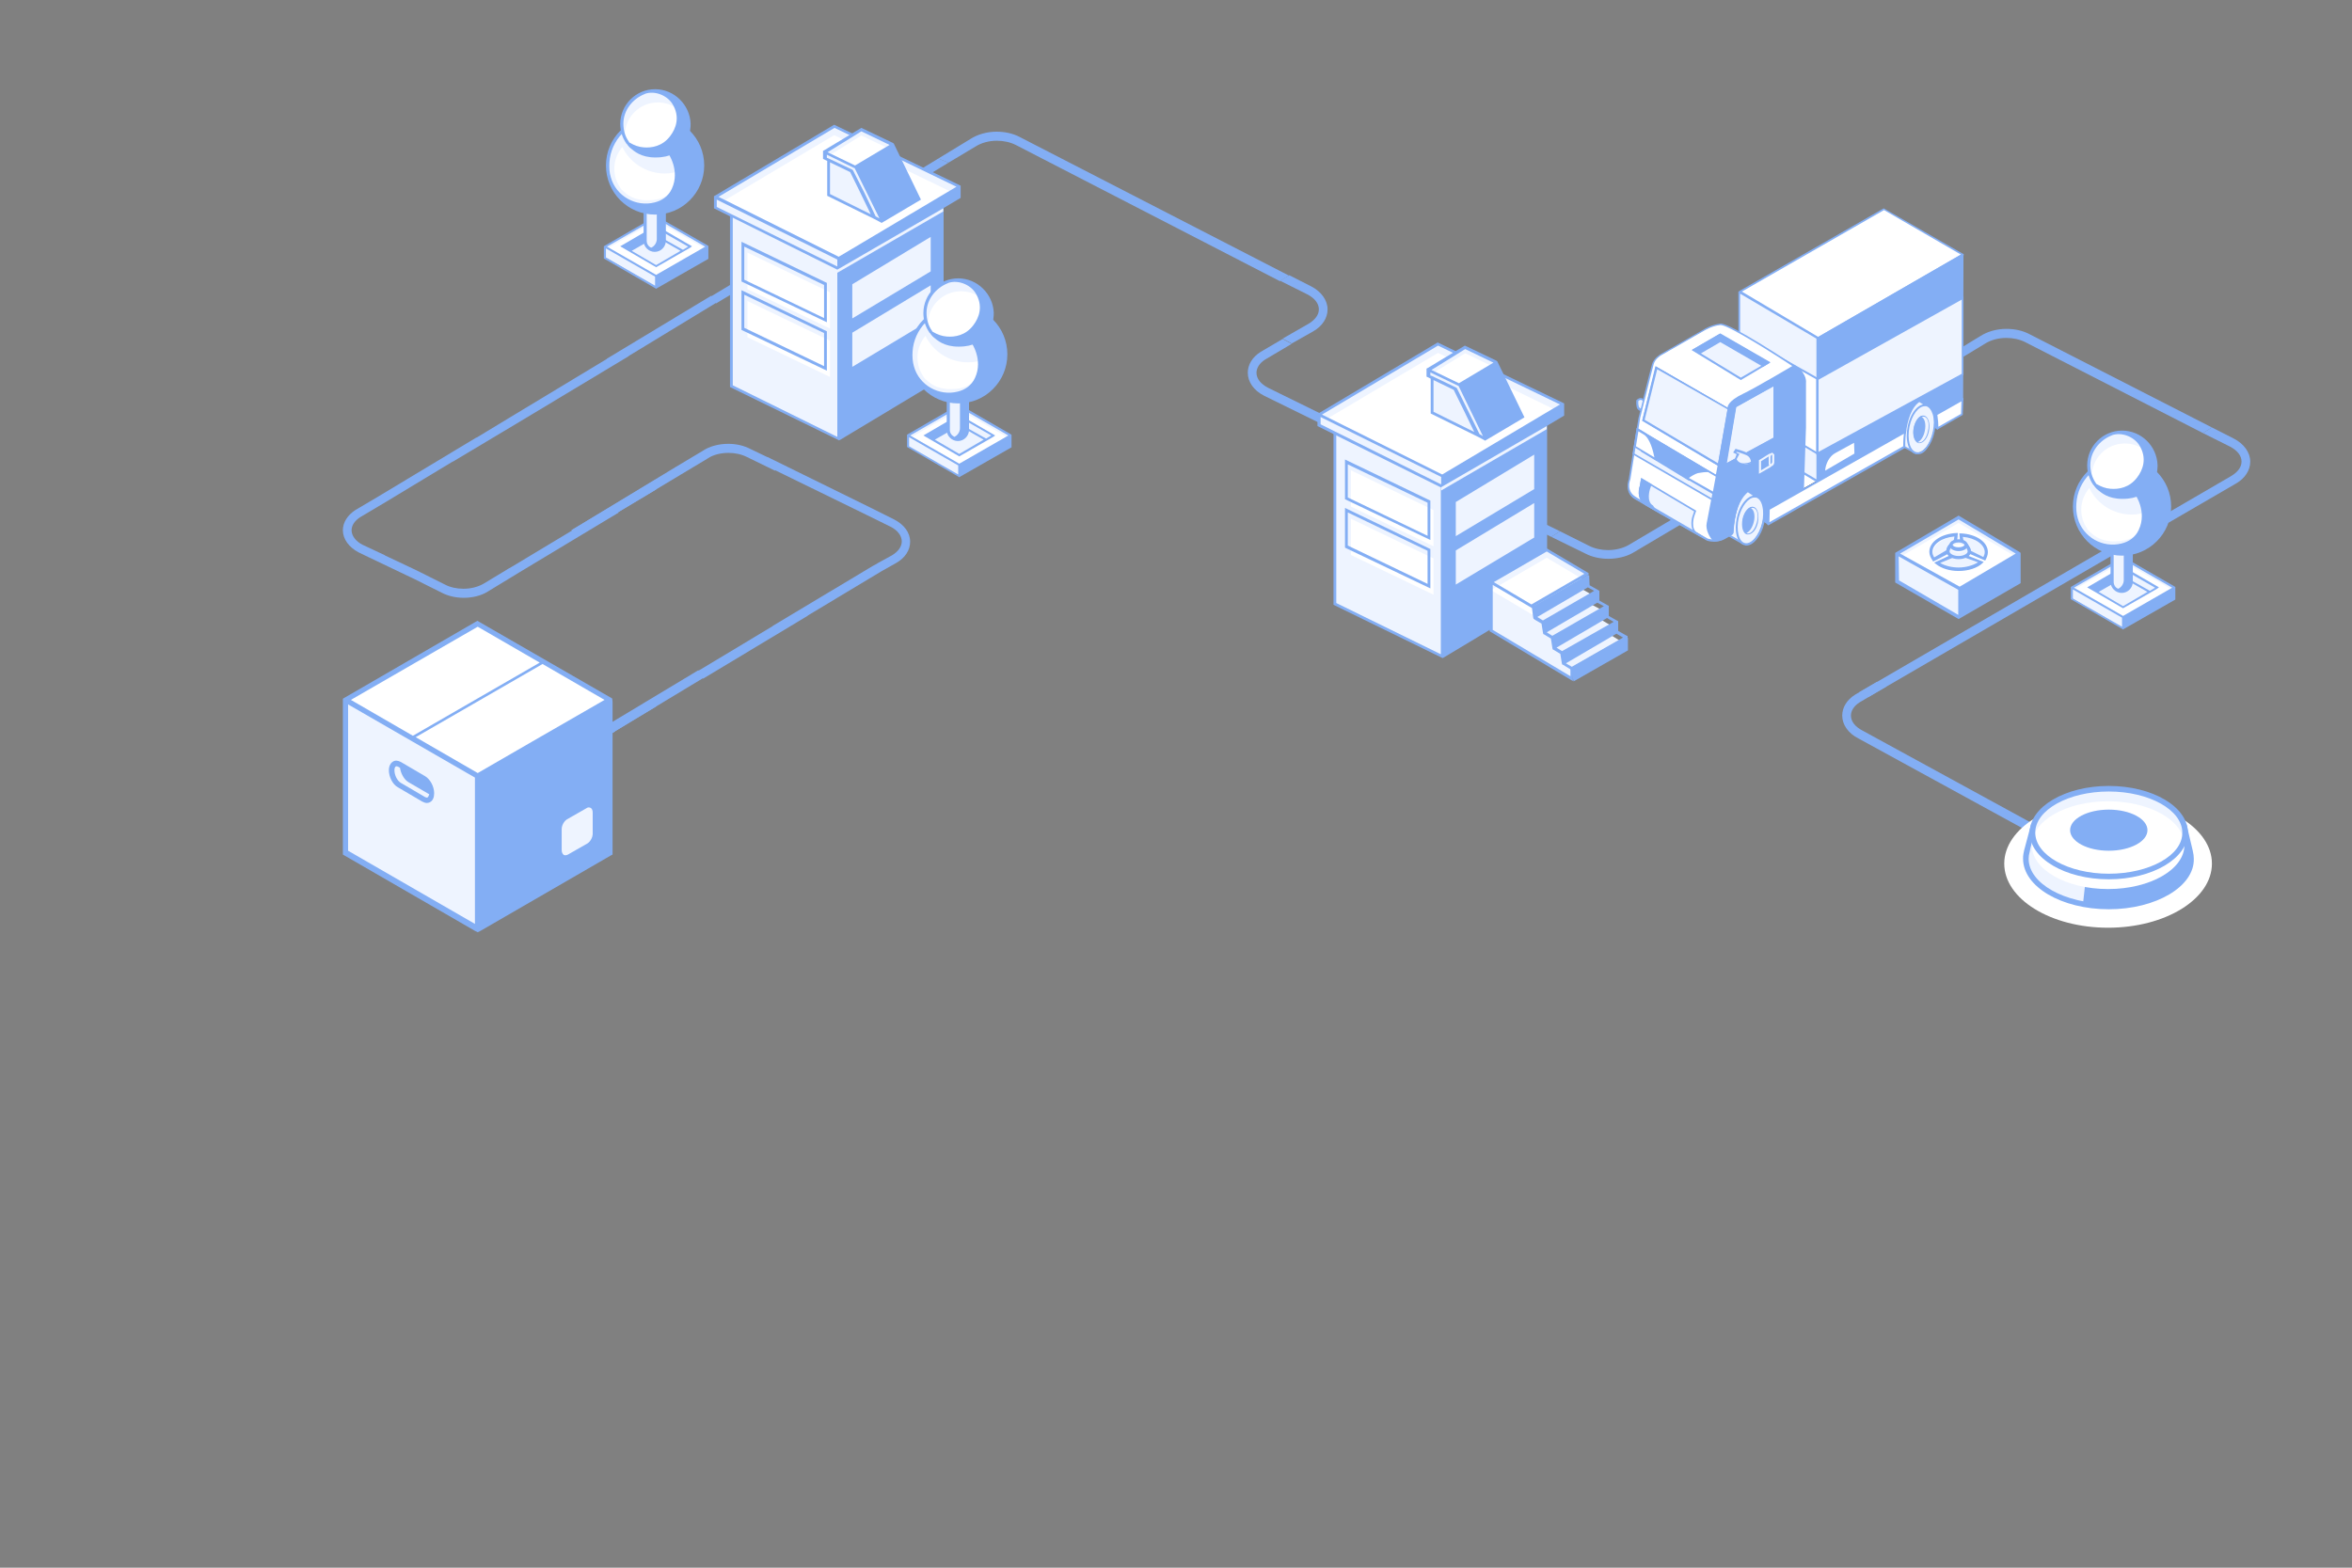 <?xml version="1.0" encoding="UTF-8"?> <!-- Generator: Adobe Illustrator 21.1.0, SVG Export Plug-In . SVG Version: 6.00 Build 0) --> <svg xmlns="http://www.w3.org/2000/svg" xmlns:xlink="http://www.w3.org/1999/xlink" id="content" x="0px" y="0px" viewBox="0 0 675 450" style="enable-background:new 0 0 675 450;" xml:space="preserve"><rect x="0" y="0" width="675" height="450" fill="#808080" stroke="none"/> <style type="text/css"> .st0{fill:#83AEF4;} .st1{fill:#FFFFFF;} .st2{fill:#EEF4FF;} .st3{fill:#FFBE2E;} </style> <g id="XMLID_2396_"> <g id="XMLID_2397_"> <path id="XMLID_4142_" class="st0" d="M445.2,154.1l-82.4-40.5c-3-1.5-4.7-4-4.7-6.6c0-2.3,1.3-4.5,3.7-6l6.3-3.7l2.6,1.4 l-7.6,4.5c-1.6,1-2.5,2.4-2.5,3.8c0,1.7,1.2,3.2,3.3,4.3l83.8,41.2L445.2,154.1z"></path> </g> </g> <g id="XMLID_2393_"> <g id="XMLID_2394_"> <path id="XMLID_2395_" class="st0" d="M461.6,160.4c-2.4,0-4.7-0.5-6.6-1.5l-9.8-4.8l2.5-1.6l8.4,4.2c1.6,0.8,3.5,1.2,5.4,1.2 c2.1,0,4.2-0.5,5.8-1.4l91.7-54.3l2.9,1.2l-93.3,55.3C466.7,159.8,464.1,160.4,461.6,160.4z"></path> </g> </g> <g id="XMLID_2387_"> <g id="XMLID_2388_"> <path id="XMLID_2389_" class="st0" d="M370.7,98.6l-2.6-1.4l7.5-4.3c1.8-1.1,2.9-2.5,2.9-4.1c0-1.7-1.2-3.2-3.3-4.3l-7.8-3.9 l2.6-1.6l6.3,3.2c2.9,1.5,4.7,4,4.7,6.6c0,2.5-1.5,4.8-4.1,6.3L370.7,98.6z"></path> </g> </g> <g id="XMLID_2384_"> <g id="XMLID_2385_"> <path id="XMLID_2386_" class="st0" d="M272.2,46.7l-2.9-1.2l9.2-5.6c2-1.3,4.7-2.1,7.5-2.1c2.4,0,4.7,0.5,6.6,1.5l77.3,39.8 l-2.6,1.6l-75.8-39.1c-1.6-0.8-3.5-1.2-5.4-1.2c-2.3,0-4.5,0.6-6.2,1.7L272.2,46.7z"></path> </g> </g> <g id="XMLID_2_"> <g id="XMLID_3_"> <path id="XMLID_4_" class="st0" d="M562,103.3l-2.9-1.2l9.2-5.6c2-1.3,4.7-2.1,7.5-2.1c2.4,0,4.7,0.5,6.6,1.5l52.4,26.8l-2.6,1.6 l-51-26.1c-1.6-0.8-3.5-1.2-5.4-1.2c-2.3,0-4.5,0.6-6.2,1.7L562,103.3z"></path> </g> </g> <g id="XMLID_5_"> <g id="XMLID_6_"> <path id="XMLID_7_" class="st0" d="M536.2,200.1l-2.6-1.4l106.8-62.1c1.8-1.1,2.9-2.5,2.9-4.1c0-1.7-1.2-3.2-3.3-4.3l-7.8-3.9 l2.6-1.6l6.3,3.2c2.9,1.5,4.7,4,4.7,6.6c0,2.5-1.5,4.8-4.1,6.3L536.2,200.1z"></path> </g> </g> <g id="XMLID_4491_"> <g id="XMLID_4492_"> <path id="XMLID_4493_" class="st0" d="M613.8,256l-80.4-44c-3-1.5-4.7-4-4.7-6.6c0-2.3,1.3-4.5,3.7-6l6.3-3.7l2.6,1.4l-7.6,4.5 c-1.6,1-2.5,2.4-2.5,3.8c0,1.7,1.2,3.2,3.3,4.3l81.8,44.7L613.8,256z"></path> </g> </g> <ellipse id="XMLID_13272_" class="st1" cx="605" cy="247.9" rx="29.8" ry="18.4"></ellipse> <path id="XMLID_13271_" class="st0" d="M628.7,244.4L628.7,244.4l-1.7-7h-4c-4.4-2.8-10.7-4.6-17.8-4.6s-13.4,1.8-17.8,4.6h-3.9 l-1.8,6.9h0c-0.2,0.7-0.3,1.4-0.3,2.2c0,7.6,10.7,13.7,23.8,13.7s23.8-6.1,23.8-13.7C629,245.8,628.8,245.1,628.7,244.4z"></path> <polygon id="XMLID_13270_" class="st2" points="581.4,246.5 583.1,251.6 590.2,257.1 597.8,259.4 598.8,250.4 593.1,249.1 585.3,244.2 583.3,239.8 583.5,237.4 "></polygon> <path id="XMLID_13267_" class="st0" d="M605.2,261c-13.6,0-24.6-6.5-24.6-14.5c0-0.5,0-0.9,0.1-1.4h0l0.2-1l2-7.5h4.2 c4.6-2.9,11.2-4.6,18-4.6c6.8,0,13.4,1.7,18,4.6h4.4l1.8,7.6h0c0.2,0.9,0.3,1.6,0.3,2.3C629.8,254.5,618.7,261,605.2,261z M582.7,243.5L582.7,243.5l-0.2,1c-0.2,0.7-0.3,1.4-0.3,2c0,7.1,10.3,12.9,23,12.9c12.7,0,23-5.8,23-12.9c0-0.6-0.1-1.2-0.3-1.9l0,0 l-1.5-6.4h-3.6l-0.2-0.1c-4.4-2.9-10.7-4.5-17.4-4.5c-6.6,0-13,1.6-17.4,4.5l-0.2,0.1h-3.5L582.7,243.5z"></path> <ellipse id="XMLID_13265_" class="st2" cx="605.2" cy="239" rx="21.9" ry="12.6"></ellipse> <ellipse id="XMLID_13264_" class="st1" cx="605" cy="242.6" rx="21.9" ry="12.6"></ellipse> <g id="XMLID_13258_"> <path id="XMLID_13260_" class="st0" d="M605.2,225.6c-12.5,0-22.7,6-22.7,13.4c0,7.4,10.2,13.4,22.7,13.4c12.5,0,22.7-6,22.7-13.4 C627.9,231.6,617.8,225.6,605.2,225.6z M605.2,250.8c-11.6,0-21.1-5.3-21.1-11.8c0-6.5,9.5-11.8,21.1-11.8 c11.6,0,21.1,5.3,21.1,11.8C626.4,245.5,616.9,250.8,605.2,250.8z"></path> <ellipse id="XMLID_13259_" class="st0" cx="605.2" cy="238.3" rx="11.1" ry="5.9"></ellipse> </g> <path id="XMLID_1950_" class="st0" d="M256.6,149.1l-6.2-3.1l0,0l-30.1-14.8l-0.1,0l-4.8-2.3c-1.9-1-4.1-1.5-6.4-1.5 c-2.7,0-5.4,0.7-7.3,2l-7.7,4.6l0,0L164,152.2l2.6,1.3l29-17.4l0,0l7.5-4.5c1.6-1.1,3.8-1.6,6-1.6c1.9,0,3.7,0.4,5.3,1.2l8,3.9 l0.1-0.1l26.4,12.9l0,0l6.7,3.3c2,1,3.2,2.6,3.2,4.2c0,1.5-1,2.9-2.8,4l-4.2,2.3l0,0l-0.1,0.1l-1.3,0.7l0,0l-28.7,17.2l0.1,0 l-21.3,12.8l-0.1-0.1l-30.1,18.1l0.1,0l-16.9,10.1l0,0L133,233.3l-0.1,0L115,244.1l2.6,1.3l8.4-5.2l0.1,0l20.4-12.2l0,0l30.1-18.1 l-0.1,0l25.2-15.2l0.1,0.1l30.1-18.1l-0.1,0l21.3-12.8l0,0l4.1-2.3c2.6-1.5,4-3.7,4-6.1C261.2,152.9,259.5,150.6,256.6,149.1z"></path> <g id="XMLID_1890_"> <polygon id="XMLID_1902_" class="st0" points="188.3,137.6 164,152.2 166.6,153.5 188.3,140.5 "></polygon> <polygon id="XMLID_1903_" class="st0" points="188.3,199.9 170.4,210.7 170.4,210.7 153.6,220.9 135.7,231.6 135.7,234.5 146.5,228 146.5,228 176.6,209.9 176.5,209.9 188.3,202.8 "></polygon> </g> <path id="XMLID_8646_" class="st0" d="M272.2,46.7l-2.9-1.2l-40,24.3l0.1,0L204.2,85l-0.1-0.1L174.1,103l0.1,0l-26.5,16l-10.9,6.6 l-0.1,0l-28.6,17.2l0,0l-6.1,3.6c-2.3,1.5-3.6,3.6-3.6,5.8c0,2.5,1.7,4.9,4.6,6.4l2.7,1.3l0,0l13.2,6.3l7.8,3.9 c1.9,1,4.1,1.5,6.4,1.5c2.5,0,5-0.6,6.9-1.8l9.2-5.6l28.4-17.1l-0.1,0l-4.3-0.3l0.1,0l-26.6,16l0,0l-0.9,0.5l-0.8,0.5l0,0l-6.3,3.8 c-1.6,0.9-3.6,1.4-5.7,1.4c-1.9,0-3.8-0.4-5.3-1.2l-4.4-2.2l0,0l-0.8-0.4l-3-1.5l0,0l-9.1-4.3l0.1,0l-6.4-3c-2-1-3.2-2.6-3.2-4.2 c0-1.4,0.9-2.7,2.4-3.7l7.4-4.4l0,0l19.2-11.6l0.1,0l20.4-12.2h0l30.1-18.1l-0.1,0L205.4,87l0.1,0.1L235.6,69l-0.1,0L272.2,46.7z"></path> <g id="XMLID_17_"> <polygon id="XMLID_211_" class="st1" points="175,200.9 137.1,179 99.2,200.9 99.2,200.9 99.2,244.7 137.1,266.5 137.1,222.9 "></polygon> <polygon id="XMLID_210_" class="st2" points="99.2,244.5 137.1,266.4 137.1,222.8 99.2,200.8 99.2,200.8 "></polygon> <path id="XMLID_205_" class="st0" d="M175.7,200.5l-38.7-22.3l-38.5,22.3l-0.1,0.1v0l0,0.9l0,0v43.8l37.9,21.9l0,0l0.8,0.4l0.8-0.4 l0,0l37.5-21.7l0.4-0.2v-43.8l0,0L175.7,200.5z M137.1,179.9l17.8,10.3l-36.4,21l-17.8-10.3L137.1,179.9z M136.3,265.2l-36.4-21 v-42l36.4,21V265.2z M152.5,213l-15.4,8.9l-17.8-10.3l36.4-21l17.8,10.3L152.5,213z"></path> <path id="XMLID_102_" class="st0" d="M122,222.8l-7-4.1c-0.8-0.4-1.6-0.5-2.2-0.1c-0.7,0.4-1.2,1.3-1.2,2.5c0,1.9,1.1,4.1,2.6,4.9 l7,4.1c0.4,0.2,0.9,0.4,1.3,0.4c0.3,0,0.7-0.1,1-0.3c0.7-0.4,1.1-1.3,1.1-2.5C124.6,225.8,123.5,223.7,122,222.8z M122.7,228.9 c-0.2,0.1-0.5,0-0.7-0.1l-7-4.1c-1-0.6-1.8-2.2-1.8-3.6c0-0.7,0.2-1,0.4-1.1c0.2-0.1,0.5,0,0.7,0.1l0.5,0.3 c0.2,1.6,1.2,3.4,2.4,4.1l6,3.5C123,228.5,122.9,228.8,122.7,228.9z"></path> <path id="XMLID_98_" class="st2" d="M169.5,231.9c-0.4-0.2-0.8-0.2-1.2,0.1l-5.6,3.2c-0.8,0.5-1.5,1.7-1.5,2.8v6 c0,0.6,0.2,1.1,0.6,1.4c0.2,0.1,0.3,0.1,0.5,0.1c0.2,0,0.5-0.1,0.7-0.2l5.6-3.2h0c0.8-0.5,1.5-1.7,1.5-2.8v-6 C170.1,232.6,169.9,232.1,169.5,231.9z"></path> </g> <polygon id="XMLID_15130_" class="st2" points="544.4,158.9 562.1,148.5 579.5,158.9 562.5,169 "></polygon> <polygon id="XMLID_15129_" class="st1" points="544.4,160.4 562.1,150.1 579.5,160.4 562.5,170.5 "></polygon> <polygon id="XMLID_15128_" class="st2" points="544.4,166.9 544.4,158.9 562.5,169 562.2,177.1 "></polygon> <path id="XMLID_15127_" class="st2" d="M563.2,156.6c1.4,0.2,2,0.8,2,1.6c0,0.1,0,0,0,0.1l4.2,2.1c0.4-0.6,0.7-1.3,0.7-2 c0-2.6-3.2-4.8-7.4-5L563.2,156.6z"></path> <path id="XMLID_15124_" class="st0" d="M569.7,160.9l-5.1-2.2l0.1-0.3c0-0.3,0-1-1.6-1.2l-0.4,0l-0.4-4.1l0.4,0 c4.5,0.2,7.8,2.5,7.8,5.4c0,0.8-0.3,1.5-0.7,2.3L569.7,160.9z M565.6,158.1l3.6,1.8c0.2-0.4,0.4-0.9,0.4-1.4c0-2.2-2.7-4.1-6.3-4.4 l0.4,2.2C565.2,156.5,565.6,157.4,565.6,158.1z"></path> <path id="XMLID_15123_" class="st2" d="M563.9,159.7c-0.6,0.3-0.3-0.7-1.2-0.7c-0.8,0-1.9,1-2.4,0.7l-4.4,1.9 c1.5,1.1,3.7,1.9,6.2,1.9c2.7,0,5.1-0.8,6.5-2.1L563.9,159.7z"></path> <path id="XMLID_15120_" class="st0" d="M562.1,163.9c-2.5,0-4.9-0.7-6.5-2l-0.5-0.4l5.2-2.4l0.2,0.1c0.1,0,0.5-0.2,0.8-0.3 c0.4-0.2,0.9-0.5,1.4-0.5c0.7,0,1,0.5,1.1,0.7l0,0l0.2,0.1l5.3,2.1l-0.4,0.4C567.4,163.1,564.8,163.9,562.1,163.9z M556.8,161.6 c1.4,0.8,3.3,1.3,5.3,1.3c2.1,0,4.1-0.6,5.6-1.5l-3.7-1.3c-0.1,0-0.3,0-0.4,0c-0.3-0.1-0.4-0.3-0.5-0.5c-0.1-0.2-0.2-0.3-0.3-0.3 c-0.3,0-0.7,0.2-1,0.4c-0.5,0.2-1,0.5-1.4,0.4L556.8,161.6z"></path> <path id="XMLID_15119_" class="st2" d="M559.7,158.6C559.6,158.5,559.7,158.8,559.7,158.6c0-0.8,0.6-1.8,2-2l0.5-2.8 c-4.1,0.2-7.4,2.3-7.4,5c0,0.8,0.3,1.6,0.9,2.3L559.7,158.6z"></path> <path id="XMLID_15116_" class="st0" d="M554.8,161.2l-0.1-0.2c-0.6-0.8-1-1.7-1-2.6c0-2.9,3.4-5.2,7.8-5.4l0.4,0l-0.4,3.7l-0.3,0 c-1.1,0.1-1.5,0.8-1.6,1.5l0.1,0.3l-0.1,0.1v0.2l-0.4,0.1L554.8,161.2z M560.9,154c-3.6,0.3-6.3,2.2-6.3,4.4c0,0.6,0.2,1.1,0.5,1.6 l3.4-2l0.1-0.2l0,0c0.1-0.9,0.8-1.8,2-2L560.9,154z"></path> <path id="XMLID_15115_" class="st2" d="M565.2,158.3c0,1-1.4,1.7-3.1,1.7c-1.7,0-3.1-0.8-3.1-1.7c0-0.7,0.8-2.5,1.9-2.8 c0.4-0.1,0.7,1.1,1.2,1.1c0.5,0,0.8-1.2,1.2-1.1C564.3,155.8,565.2,157.6,565.2,158.3z"></path> <path id="XMLID_15112_" class="st0" d="M562.1,160.5c-2,0-3.5-1-3.5-2.2c0-0.8,0.9-2.9,2.2-3.2c0.5-0.1,0.8,0.3,1.1,0.7 c0.1,0.1,0.2,0.2,0.2,0.3c0.1-0.1,0.2-0.2,0.2-0.3c0.2-0.3,0.6-0.8,1.1-0.7c1.3,0.3,2.2,2.4,2.2,3.3 C565.7,159.5,564.1,160.5,562.1,160.5z M560.9,156c-0.7,0.3-1.4,1.8-1.4,2.3c0,0.6,1.1,1.3,2.6,1.3c1.5,0,2.6-0.7,2.6-1.3 c0-0.5-0.7-2-1.4-2.3c-0.1,0.1-0.1,0.2-0.2,0.3c-0.2,0.3-0.5,0.8-1,0.8c-0.5,0-0.8-0.4-1-0.8C561.1,156.2,561,156,560.9,156z"></path> <ellipse id="XMLID_15111_" class="st2" cx="562.1" cy="156.5" rx="2.1" ry="1.2"></ellipse> <ellipse id="XMLID_15110_" class="st1" cx="562.1" cy="157.4" rx="2.1" ry="1.2"></ellipse> <path id="XMLID_15107_" class="st0" d="M562.1,158.2c-1.5,0-2.6-0.7-2.6-1.7s1.1-1.7,2.6-1.7c1.5,0,2.6,0.7,2.6,1.7 S563.6,158.2,562.1,158.2z M562.1,155.7c-1,0-1.7,0.4-1.7,0.7c0,0.3,0.6,0.7,1.7,0.7c1,0,1.7-0.4,1.7-0.7 C563.8,156.2,563.1,155.7,562.1,155.7z"></path> <path id="XMLID_15103_" class="st0" d="M579.5,158.4L579.5,158.4L562.1,148l-17.7,10.4l-0.5,0.3l0,8.5l18.2,10.5l17.8-10.3l0-8.7 L579.5,158.4z M562.1,149.1l16.4,9.8l-13.2,7.8l-2.9,1.7l-17.1-9.5L562.1,149.1z M544.9,159.7l3.2,1.8l13.9,7.8l0,7.2l-17-9.9 L544.9,159.7z"></path> <path id="XMLID_3866_" class="st2" d="M471.5,117.8c0,0-1.3-0.1-1.5-1.1c-0.2-1-0.1-1.7-0.1-1.7s0.7-0.7,1.4-0.3 c0.9,0.5,1.5,0.8,1.5,0.8L471.5,117.8z"></path> <path id="XMLID_3867_" class="st0" d="M471.6,118.1l-0.2,0c-0.1,0-1.5-0.1-1.7-1.3c-0.2-1-0.1-1.8-0.1-1.8l0-0.1l0.1-0.1 c0,0,0.9-0.9,1.7-0.4c0.9,0.5,1.5,0.8,1.5,0.8l0.3,0.1L471.6,118.1z M470.2,115.1c0,0.2-0.1,0.7,0.1,1.5c0.1,0.6,0.8,0.8,1.1,0.9 l1.1-1.9c-0.3-0.1-0.7-0.4-1.3-0.7C470.8,114.6,470.3,115,470.2,115.1z"></path> <polygon id="XMLID_3862_" class="st1" points="563.2,114.8 540.4,100.8 485.5,132 507.6,146.2 "></polygon> <path id="XMLID_3863_" d="M507.6,146.5l-0.1-0.1L484.9,132l0.4-0.2l55.1-31.3l23.1,14.5l-0.1,0.1L507.6,146.5z M486,132l21.7,13.8 l55-31.1l-22.3-13.7L486,132z"></path> <polygon id="XMLID_3858_" class="st2" points="499.2,83.7 499.2,124.9 521.6,138.2 521.6,96.9 "></polygon> <polygon id="XMLID_3854_" class="st1" points="521.6,108.7 499.2,96.1 499.1,116.8 521.6,130.2 "></polygon> <path id="XMLID_3855_" class="st0" d="M521.9,130.7l-23-13.7l0-21.4l23,13L521.9,130.7z M499.4,116.7l21.9,13l0-20.8l-21.9-12.3 L499.4,116.7z"></path> <g id="XMLID_623_"> <path id="XMLID_3850_" class="st0" d="M556,123l-12.5-7.4l7.3-6.3l5,0.9c0,0,3.5,3.5,3.7,3.9C559.7,114.5,556,123,556,123z"></path> <path id="XMLID_3851_" class="st0" d="M556.2,123.2l-0.2,0.1l-13-7.7l7.6-6.7l5.2,0.9l0.1,0.1c0.6,0.6,3.6,3.6,3.8,4 C559.8,114.1,560,114.5,556.2,123.2L556.2,123.2z M543.9,115.6l11.9,7c1.6-3.7,3.2-7.8,3.3-8.4c-0.3-0.4-2-2.2-3.6-3.8l-4.8-0.9 L543.9,115.6z"></path> </g> <polygon id="XMLID_3846_" class="st1" points="563.3,73.1 521.6,97.1 499.1,83.8 540.6,60 "></polygon> <path id="XMLID_3827_" class="st0" d="M563.6,73l-23-13.2l-41.2,23.6l-0.1,0.1l0,0l-0.4,0.2V84l0,0v41l23,13.7V97.3l41.6-23.9 L563.6,73z M499.4,124.7V84.3l21.9,12.9v40.4L499.4,124.7z M521.8,96.7l-21.9-13l40.8-23.4l22.1,12.8L521.8,96.7z"></path> <g id="XMLID_621_"> <polygon id="XMLID_3842_" class="st0" points="507.5,150.4 496.6,142.9 504.2,137.1 511.2,138.4 "></polygon> <path id="XMLID_3843_" class="st0" d="M507.7,150.6l-0.2,0.1l-11.3-7.8l8-6.2l7.4,1.5L507.7,150.6z M497.1,142.9l10.2,7.1l3.5-11.3 l-6.6-1.3L497.1,142.9z"></path> </g> <path id="XMLID_3838_" class="st2" d="M500.8,140.4l-0.4-0.2c-0.1-0.1-0.3-0.1-0.4-0.1c-2-0.5-4.5,2.2-5.4,6c-0.8,3.5,0,6.7,1.3,7.5 v0l4.8,2.7l3.9-13.3L500.8,140.4z"></path> <path id="XMLID_3839_" class="st0" d="M501.1,155.9c-0.1,0.4-0.6,0.6-0.9,0.4l-4.6-2.6c-1.5-1.1-2.1-4.5-1.3-7.7 c0.9-3.9,3.6-6.7,5.8-6.2c0.1,0,0.3,0.1,0.5,0.2l0.4,0.2l4,2.7L501.1,155.9z M496.1,153.3l4.4,2.5l3.8-12.7l-4-2.7 c-0.1,0-0.2-0.1-0.3-0.1c-1.9-0.5-4.3,2.2-5.1,5.8C494.1,149.5,494.9,152.5,496.1,153.3L496.1,153.3z"></path> <ellipse id="XMLID_3834_" transform="matrix(0.231 -0.973 0.973 0.231 240.787 603.616)" class="st2" cx="502.4" cy="149.4" rx="7" ry="3.7"></ellipse> <path id="XMLID_3835_" class="st0" d="M501.2,156.6c-0.2,0-0.4,0-0.5-0.1c-2.2-0.5-3.1-4-2.2-8c0.9-4,3.4-6.7,5.6-6.2 c2.2,0.5,3.1,4,2.2,8C505.4,154,503.2,156.6,501.2,156.6z M503.5,142.8c-1.7,0-3.7,2.5-4.5,5.8c-0.8,3.6,0,6.9,1.8,7.3 c1.8,0.4,4-2.2,4.9-5.8l0,0c0.8-3.6,0-6.9-1.8-7.3C503.8,142.9,503.7,142.8,503.5,142.8z"></path> <ellipse id="XMLID_3830_" transform="matrix(0.231 -0.973 0.973 0.231 240.794 603.62)" class="st0" cx="502.4" cy="149.4" rx="3.8" ry="2"></ellipse> <path id="XMLID_3831_" class="st0" d="M501.7,153.4c-0.1,0-0.2,0-0.3,0c-0.6-0.1-1.1-0.7-1.3-1.6c-0.2-0.8-0.2-1.8,0-2.9 c0.5-2.2,1.9-3.7,3.1-3.4c0.6,0.1,1.1,0.7,1.3,1.6c0.2,0.8,0.2,1.8,0,2.9l0,0C504.1,152,502.9,153.4,501.7,153.4z M503,146 c-0.9,0-1.9,1.3-2.3,3c-0.2,0.9-0.2,1.9-0.1,2.6c0.2,0.7,0.5,1.1,0.9,1.2c0.9,0.2,2-1.2,2.5-3c0.2-0.9,0.2-1.9,0.1-2.6 c-0.2-0.7-0.5-1.1-0.9-1.2C503.1,146,503,146,503,146z"></path> <g id="XMLID_616_"> <path id="XMLID_3826_" class="st2" d="M503.2,145.8c-0.2-0.1-0.4,0-0.7,0.1c0.9,0.4,1.3,2.1,0.8,4c-0.4,1.6-1.3,2.8-2.1,3.1 c0.1,0,0.1,0.1,0.2,0.1c1.1,0.3,2.3-1.2,2.8-3.2C504.8,147.9,504.3,146,503.2,145.8z"></path> </g> <g id="XMLID_611_"> <polygon id="XMLID_599_" class="st3" points="507.9,133.2 496.2,126.2 492.1,128.4 501.9,134.4 506.5,138.7 507.9,141.1 "></polygon> <path id="XMLID_600_" d="M508.1,142.2l-1.9-3.3l-4.5-4.2l-10.2-6.2l4.7-2.6l11.9,7.2V142.2z M492.6,128.5l9.4,5.7l4.7,4.4l0.9,1.5 v-6.8l-11.4-6.8L492.6,128.5z"></path> </g> <path id="XMLID_3814_" class="st1" d="M515.5,105.5c-2.9-2-19.3-12.6-21.7-12.4c-2.4,0.2-4.8,1.7-4.8,1.7l-12.4,7.1 c0,0-1.8,1-2.3,2.7c-0.5,1.7-3.9,15.5-3.9,15.5l-2.8,17.7c0,0-1.4,3.5,1.6,5.3c3,1.8,20.7,11.9,20.7,11.9s2.5,0.9,4.8-0.5 s2.3-1.4,2.3-1.4s0.2-10.5,5.7-12.9c5.5-2.4,4.8,6,4.8,6l9.7-5.7l0.6-17.8v-12.8C517.9,109.8,518.4,107.5,515.5,105.5z M493.3,133.4 l-21.6-12.9l3.7-15.1l20.7,11.9L493.3,133.4z M509.2,125.8l-14.2,7.7l2.9-16.8l11.3-6.2V125.8z"></path> <path id="XMLID_3818_" class="st0" d="M491.9,155.5c-1.1,0-2-0.3-2-0.3c-0.2-0.1-17.7-10.1-20.7-11.9c-3.2-1.9-1.8-5.6-1.8-5.6 l2.8-17.6c0-0.2,3.4-13.8,3.9-15.5c0.5-1.8,2.3-2.8,2.4-2.9l12.4-7.1c0.1-0.1,2.4-1.5,4.9-1.7c0,0,0.1,0,0.1,0 c2.9,0,19.5,10.9,21.8,12.5c3,2.1,2.6,4.4,2.6,4.5l0,12.8l-0.6,18l-10.3,6.1l0-0.5c0,0,0.3-4.5-1.6-5.8c-0.7-0.5-1.7-0.5-2.9,0 c-5.3,2.3-5.5,12.6-5.5,12.7c0,0.2,0,0.2-2.5,1.6C493.9,155.3,492.8,155.5,491.9,155.5z M490.1,154.6c0,0,2.4,0.8,4.5-0.5 c1.4-0.9,2-1.2,2.2-1.3c0.1-1.4,0.6-10.7,5.9-13c1.4-0.6,2.6-0.6,3.4,0c1.7,1.2,1.8,4.5,1.8,5.8l9.1-5.4l0.6-17.7v-12.8 c0-0.1,0.4-2.2-2.3-4c-4.4-3-19.1-12.4-21.5-12.4c0,0,0,0-0.1,0c-2.3,0.2-4.6,1.6-4.6,1.6l-12.4,7.1c0,0-1.7,1-2.1,2.5 c-0.5,1.7-3.8,15.3-3.9,15.5l-2.8,17.6c-0.1,0.2-1.3,3.3,1.5,5C472.5,144.6,489.9,154.5,490.1,154.6 C490.1,154.6,490.1,154.6,490.1,154.6z M494.6,134l3-17.5l11.8-6.5v16L494.6,134z M498.2,116.8l-2.8,16.1l13.6-7.3v-14.7 L498.2,116.8z M493.5,133.9l-22.2-13.2l3.8-15.6l21.2,12.2l0,0.2L493.5,133.9z M472,120.5l21.1,12.5l2.7-15.5L475.6,106L472,120.5z"></path> <polygon id="XMLID_3810_" class="st2" points="471.7,120.7 475.4,105.6 496.1,117.5 493.3,133.5 "></polygon> <path id="XMLID_3811_" class="st0" d="M493.5,134l-22.2-13.2l3.9-15.6l21.2,12.2l0,0.2L493.5,134z M472,120.5l21.1,12.5l2.7-15.5 L475.6,106L472,120.5z"></path> <polygon id="XMLID_594_" class="st2" points="509.3,110.3 509.3,125.9 495,133.5 498,116.7 "></polygon> <path id="XMLID_595_" class="st0" d="M494.7,134l3-17.5l0.1-0.1l11.7-6.7v16.2L494.7,134z M498.2,116.9l-2.8,16.1l13.6-7.3v-14.9 L498.2,116.9z"></path> <g id="XMLID_593_"> <path id="XMLID_3800_" class="st0" d="M496.1,117.4l-2.8,16c0,0-2.6,13.9-3.2,16.9c-0.3,1.6,0.9,3.9,1.9,4.8c0.9,0,2-0.1,3.1-0.8 c2.3-1.4,2.3-1.4,2.3-1.4s0.3-10.1,4.9-12.6c5.3-2.9,5.3,5.8,5.3,5.8l9.7-5.7l0.6-17.9v-12.8c0,0,0.4-2.6-2.9-4.5 c0,0-11.1,6.6-14.6,8.2C495.6,115.7,496.1,117.4,496.1,117.4z M509.2,125.7l-14.1,7.7l2.8-16.8l11.2-6.2V125.7z"></path> <path id="XMLID_3803_" class="st0" d="M492.2,155.4c-0.1,0-0.2,0-0.3,0l-0.1,0l-0.1-0.1c-1-0.9-2.3-3.3-1.9-5.1 c0.6-3,3.2-16.9,3.2-16.9l2.8-16c-0.1-0.4-0.1-2.1,4.5-4.3c3.4-1.6,14.4-8.1,14.5-8.2l0.1-0.1l0.1,0.1c3.4,2,3.1,4.7,3,4.8l0,12.8 l-0.6,18l-10.3,6.1l0-0.5c0,0,0-4.6-2-5.8c-0.7-0.4-1.7-0.3-2.8,0.3c-4.5,2.4-4.8,12.3-4.8,12.4c0,0.2,0,0.2-2.5,1.6 C494.3,155.1,493.3,155.4,492.2,155.4z M492.1,154.8c1.1,0,2-0.2,2.9-0.7c1.4-0.9,2-1.2,2.2-1.3c0.1-1.4,0.6-10.3,5.1-12.7 c1.3-0.7,2.5-0.8,3.4-0.3c1.9,1.1,2.2,4.6,2.3,5.8l9.2-5.4l0.6-17.7v-12.8c0-0.1,0.3-2.4-2.6-4.2c-1.3,0.8-11.2,6.6-14.4,8.1 c-4.5,2.1-4.2,3.7-4.2,3.7l0,0.1l0,0.1l-2.8,16c0,0-2.6,13.9-3.2,16.9C490.1,151.8,491.2,154,492.1,154.8z M494.8,133.9l3-17.5 l11.8-6.5v16L494.8,133.9z M498.3,116.8l-2.7,16.1l13.4-7.3v-14.7L498.3,116.8z"></path> </g> <polygon id="XMLID_3796_" class="st0" points="505.1,135 505.1,132.2 508.3,130.2 508.3,133.6 505.1,135.5 "></polygon> <path id="XMLID_3797_" class="st2" d="M504.8,136v-3.9l2.9-1.8c0.4-0.2,0.9,0,0.9,0.5v2.4c0,0.4-0.2,0.7-0.5,0.9L504.8,136z M505.4,132.4v2.6l2.7-1.6v-2.7L505.4,132.4z"></path> <path id="XMLID_3792_" class="st0" d="M508.5,130.2c0,0-0.6,0.2-0.6,1s0,1.9,0,1.9s0.1,0.6,0.6,0.3c0.5-0.3,0.4-0.8,0.4-0.8l0-2 C508.9,130.6,508.7,130.1,508.5,130.2z"></path> <path id="XMLID_3793_" class="st2" d="M508.2,133.8c-0.1,0-0.2,0-0.2,0c-0.3-0.1-0.4-0.5-0.4-0.6l0-1.9c0-0.9,0.7-1.2,0.8-1.3 c0.1,0,0.2-0.1,0.3,0c0.2,0.1,0.4,0.4,0.5,0.5l0,0.1l0,2c0,0,0,0,0,0c0,0,0.1,0.6-0.5,1.1C508.5,133.8,508.3,133.8,508.2,133.8z M508.5,130.5c-0.1,0.1-0.4,0.3-0.4,0.7v1.9c0,0,0.1,0.1,0.1,0.1c0,0,0,0,0.1-0.1c0.3-0.2,0.3-0.5,0.3-0.5l0-2 C508.6,130.6,508.6,130.6,508.5,130.5z"></path> <polygon id="XMLID_3788_" class="st2" points="468.8,130.3 491.4,143.4 492.7,136.8 469.9,123.3 "></polygon> <path id="XMLID_3789_" class="st0" d="M491.6,143.8l-23.1-13.4l1.2-7.6l23.3,13.8L491.6,143.8z M469.1,130.2l22.1,12.8l1.1-6 l-22.2-13.2L469.1,130.2z"></path> <polygon id="XMLID_3784_" class="st0" points="471.3,129.5 484.8,137.7 491.9,136.3 472.6,124.9 "></polygon> <path id="XMLID_3785_" class="st0" d="M484.7,138L484.7,138l-13.8-8.4l1.5-5.2l20.2,12L484.7,138z M471.6,129.4l13.2,8l6.3-1.2 l-18.3-10.9L471.6,129.4z"></path> <path id="XMLID_3780_" class="st1" d="M469.2,128.2l5.9,3.6c0,0-0.8-5.9-3.3-7.4c-1.6-1-1.9-1.1-1.9-1.1L469.2,128.2z"></path> <path id="XMLID_3781_" class="st0" d="M475.5,132.3l-6.6-4l0.9-5.5l2.2,1.3c2.6,1.5,3.4,7.4,3.4,7.6L475.5,132.3z M469.5,128.1 l5.3,3.2c-0.3-1.5-1.2-5.5-3.1-6.6l-1.5-0.9L469.5,128.1z"></path> <path id="XMLID_3776_" class="st1" d="M492.7,136.8l-2.4-1.4c0,0-0.8-0.2-3.1,0.2c-1.1,0.2-3,1.7-3,1.7l7.6,4.3L492.7,136.8z"></path> <path id="XMLID_3777_" class="st0" d="M492,142.1l-8.3-4.8l0.3-0.3c0.1-0.1,2-1.5,3.1-1.7c2.3-0.5,3.2-0.3,3.2-0.2l2.6,1.5 L492,142.1z M484.7,137.2l6.9,3.9l0.8-4.3l-2.2-1.3c0,0-0.1,0-0.5,0c-0.4,0-1.2,0.1-2.4,0.3C486.5,136,485.2,136.8,484.7,137.2z"></path> <path id="XMLID_3772_" class="st2" d="M487,153c-2.2-1.2-1-4.9-1-4.9l0.5-1.4l-15.3-9.1l-0.3,1.9c0,0-1.4,3.5,1.6,5.3 c2,1.2,10.3,6,15.8,9.1L487,153z"></path> <path id="XMLID_3773_" class="st0" d="M488.2,154.2c-5-2.9-13.8-7.9-15.8-9.1c-3.2-1.9-1.8-5.6-1.8-5.6l0.4-2.3l15.8,9.4l-0.6,1.7 c0,0-1.1,3.5,0.9,4.6l0,0l1.4,0.9L488.2,154.2z M471.4,138l-0.2,1.5c-0.1,0.2-1.3,3.3,1.5,5c1.7,1,8.1,4.7,13.1,7.6 c-0.8-1.6-0.1-4,0-4.1l0.4-1.2L471.4,138z"></path> <g id="XMLID_584_"> <path id="XMLID_3768_" class="st0" d="M474.1,145.2c-2.2-1.2-1-4.9-1-4.9l0.5-1.3l-2.4-1.4l-0.3,1.9c0,0-1.4,3.5,1.6,5.3 c0.6,0.3,1.6,0.9,2.9,1.7C475.2,146.3,474.1,145.2,474.1,145.2z"></path> <path id="XMLID_3769_" class="st0" d="M477.2,147.9l-1.9-1.1c-1.3-0.8-2.4-1.4-2.9-1.7c-3.2-1.9-1.8-5.6-1.8-5.6l0.4-2.3l3,1.8 l-0.5,1.5c0,0-1.1,3.5,0.9,4.6l0.5,0.8L477.2,147.9z M471.4,138l-0.2,1.5c-0.1,0.2-1.3,3.3,1.5,5c0.2,0.1,0.4,0.3,0.7,0.4 c-1.5-1.6-0.6-4.6-0.5-4.8l0.4-1.1L471.4,138z"></path> </g> <path id="XMLID_3764_" class="st2" d="M549.7,114.3l-0.4-0.2c-0.1-0.1-0.3-0.1-0.4-0.1c-2-0.4-4.6,2.3-5.3,6.1 c-0.7,3.5,0.1,6.7,1.5,7.5v0l5,2.6l3.5-13.4L549.7,114.3z"></path> <path id="XMLID_3765_" class="st0" d="M550.4,129.5c-0.1,0.5-0.7,0.8-1.2,0.5l-4.5-2.4c-1.5-1-2.2-4.4-1.5-7.7 c0.4-1.9,1.2-3.5,2.3-4.8c1.1-1.2,2.3-1.8,3.4-1.6c0.2,0,0.3,0.1,0.5,0.2l0.4,0.2l4,2.6L550.4,129.5z M545.1,127.3l4.7,2.4l3.4-12.8 l-4.1-2.6c-0.1,0-0.2-0.1-0.3-0.1c-0.9-0.2-1.9,0.3-2.9,1.4c-1,1.1-1.8,2.7-2.2,4.5C543.1,123.5,543.9,126.6,545.1,127.3 L545.1,127.3z"></path> <ellipse id="XMLID_3758_" transform="matrix(0.205 -0.979 0.979 0.205 317.486 637.594)" class="st2" cx="551.4" cy="123.3" rx="7" ry="3.7"></ellipse> <path id="XMLID_3759_" class="st0" d="M550.4,130.4c-0.2,0-0.3,0-0.5,0c-2.2-0.5-3.2-4-2.4-8c0.8-4,3.2-6.8,5.4-6.3 c1.1,0.2,1.9,1.2,2.3,2.7c0.4,1.5,0.4,3.3,0,5.2c-0.4,1.9-1.2,3.6-2.1,4.7C552.3,129.9,551.3,130.4,550.4,130.4z M552.4,116.6 c-1.8,0-3.7,2.5-4.4,5.9c-0.7,3.6,0.1,6.9,2,7.3c0.9,0.2,1.8-0.3,2.7-1.4c0.9-1.1,1.6-2.7,2-4.5c0.4-1.8,0.4-3.5,0-4.9 c-0.4-1.3-1.1-2.2-1.9-2.4C552.7,116.6,552.6,116.6,552.4,116.6z"></path> <ellipse id="XMLID_3752_" transform="matrix(0.205 -0.979 0.979 0.205 317.485 637.594)" class="st0" cx="551.4" cy="123.3" rx="3.8" ry="2"></ellipse> <path id="XMLID_3755_" class="st0" d="M550.9,127.2c-0.1,0-0.2,0-0.3,0c-1.2-0.3-1.8-2.2-1.4-4.4c0.5-2.2,1.8-3.7,3-3.5 c1.2,0.3,1.8,2.2,1.4,4.4l0,0C553.2,125.8,552,127.2,550.9,127.2z M552,119.8c-0.9,0-1.9,1.3-2.2,3.1c-0.4,1.8,0,3.6,1,3.8 c0.9,0.2,2-1.2,2.4-3.1l0,0c0.4-1.8,0-3.6-1-3.8C552.1,119.8,552,119.8,552,119.8z"></path> <g id="XMLID_580_"> <path id="XMLID_3682_" class="st2" d="M552.2,119.6c-0.2,0-0.4,0-0.7,0.1c0.9,0.4,1.3,2.1,0.9,4c-0.3,1.6-1.2,2.9-2,3.2 c0.1,0,0.1,0.1,0.2,0.1c1.1,0.2,2.3-1.2,2.7-3.3C553.8,121.6,553.3,119.8,552.2,119.6z"></path> </g> <path id="XMLID_3749_" class="st0" d="M521.5,96.9l-0.1,0.1v41.7l25.5-14.3l0.1-0.1l0-0.1c0.4-3.3,1.5-7.6,4.3-9.1 c0.8-0.4,1.5-0.5,2.1-0.2c1,0.5,1.7,2,2,4.3l0.1,0.4l7.9-4.6l0.1-42l0,0l-0.3-0.2L521.5,96.9z"></path> <path id="XMLID_1158_" class="st1" d="M546.7,124.1l-39.1,22.1l-0.1,4.3l39-22.1C546.5,128.4,546.4,126.5,546.7,124.1z"></path> <path id="XMLID_1177_" class="st0" d="M507.5,150.8l-0.3-0.2l0.2-4.6l0.1-0.1l39.6-22.4l-0.1,0.5c-0.3,2.4-0.2,4.2-0.2,4.3l0,0.2 l-0.1,0.1L507.5,150.8z M507.9,146.3l-0.1,3.6l38.4-21.8c0-0.5,0-1.9,0.2-3.6L507.9,146.3z"></path> <path id="XMLID_733_" class="st1" d="M555.7,119c0.3,2,0.3,4,0.3,4l7-4l0.2-4.3L555.7,119z"></path> <path id="XMLID_780_" class="st0" d="M556,123.3l-0.3-0.2l0-0.2c0,0,0-2-0.3-3.9l0-0.2l8.1-4.6l-0.2,4.9L556,123.3z M556,119.1 c0.2,1.4,0.3,2.7,0.3,3.4l6.5-3.7l0.1-3.6L556,119.1z"></path> <polygon id="XMLID_610_" class="st2" points="486.1,100.5 499.6,108.7 507.6,104.1 493.7,96.1 "></polygon> <path id="XMLID_612_" class="st0" d="M499.6,109.1l-14.1-8.6l8.1-4.7l14.4,8.3L499.6,109.1z M486.6,100.5l13,7.9l7.4-4.3l-13.3-7.7 L486.6,100.5z"></path> <g id="XMLID_572_"> <polygon id="XMLID_606_" class="st0" points="493.7,97.9 506,105 507.6,104.1 493.7,96.1 486.1,100.5 487.6,101.4 "></polygon> <path id="XMLID_607_" class="st0" d="M506,105.3l-12.3-7.1l-6,3.5l-2.1-1.3l8.1-4.7l14.4,8.3L506,105.3z M493.7,97.6l12.3,7.1 l1-0.6l-13.3-7.7l-7,4.1l1,0.6L493.7,97.6z"></path> </g> <polygon id="XMLID_602_" class="st2" points="521.6,108.8 563.3,85.5 563.3,107.5 521.6,130.2 "></polygon> <path id="XMLID_603_" class="st0" d="M521.3,130.6v-22l0.1-0.1l42.1-23.5v22.6l-0.1,0.1L521.3,130.6z M521.9,109v20.7l41.1-22.4V86 L521.9,109z"></path> <path id="XMLID_566_" class="st2" d="M498.1,131.8c0,0,0.5,1.6,2.5,1.5c2-0.1,2.1-0.7,2.1-0.7s0-1.5-1.4-2.2 c-1.4-0.6-3.2-1.1-3.2-1.1l-0.4,0.6l0.9,0.4L498.1,131.8z"></path> <path id="XMLID_567_" class="st0" d="M500.4,133.5c-1.9,0-2.5-1.7-2.5-1.7l0-0.1l0.5-1.3l-1-0.5l0.7-1.1l0.2,0.1 c0.1,0,1.9,0.5,3.2,1.1c1.5,0.7,1.6,2.3,1.6,2.4l0,0l0,0c0,0.2-0.4,0.8-2.4,0.9C500.5,133.5,500.5,133.5,500.4,133.5z M498.4,131.8 c0.1,0.3,0.7,1.3,2.2,1.2c1.4-0.1,1.8-0.4,1.9-0.5c0-0.3-0.2-1.3-1.2-1.8c-1.1-0.5-2.4-0.9-2.9-1l-0.1,0.2l0.9,0.4L498.4,131.8z"></path> <path id="XMLID_560_" class="st1" d="M523.5,135.6L523.5,135.6l8.9-5.2l0-3.7l-5.8,3.1C524.6,130.8,523.5,133.4,523.5,135.6z"></path> <path id="XMLID_561_" class="st0" d="M523.2,136.1v-0.5c0-2.6,1.4-5.1,3.3-6.1l6.2-3.3l0,4.4L523.2,136.1z M532.1,127.1l-5.3,2.9 c-1.8,0.9-2.9,3.2-3,5.1l8.4-4.9L532.1,127.1z"></path> <g> <polygon id="XMLID_15327_" class="st2" points="173.7,73.9 173.7,70.8 188.6,79.5 188.3,82.4 "></polygon> <polygon id="XMLID_15326_" class="st2" points="203,70.8 188.3,79.2 173.7,70.8 188.3,62.3 "></polygon> <polygon id="XMLID_15325_" class="st2" points="198,70.8 188.3,76.4 178.6,70.8 188.3,65.1 "></polygon> <path id="XMLID_15322_" class="st1" d="M188.3,63.3l-13.8,7.9l14.6,8.5l13.9-8L188.3,63.3z M188.3,76.4l-8.3-5.1l8.3-5.9l9.6,5.3 L188.3,76.4z"></path> <path id="XMLID_15318_" class="st0" d="M203.3,70.6L203.3,70.6l-0.3-0.2L188.3,62l-14.7,8.5l0,0l-0.3,0.2l0,0v0.3v3.2l14.7,8.5 l0.3,0.2l0,0l0,0l0.3-0.2l14.7-8.4v-3.3V70.6L203.3,70.6z M188,82l-14.1-8.1v-2.6l14.1,8.1V82z M188.3,78.9l-14.1-8.1l14.1-8.1 l14.1,8.1L188.3,78.9z"></path> <path id="XMLID_15314_" class="st0" d="M198.2,71l0.4-0.3l-10-5.8l-0.3-0.2l-10.3,6l10.3,6l8.9-5.1L198.2,71L198.2,71z M188.6,65.7 l8.9,5.1l-1.5,0.9l-7.3-4.1V65.7z M181.3,72l7-4l7,4l-7,4.1L181.3,72z"></path> <path id="XMLID_15311_" class="st2" d="M188,71.9L188,71.9c-1.5,0-2.8-1.3-2.8-2.8V52.4c0-1.2,1-2.2,2.2-2.2h1.1 c1.2,0,2.2,1,2.2,2.2v16.7C190.8,70.7,189.5,71.9,188,71.9z"></path> <path id="XMLID_15308_" class="st0" d="M188.5,49.7h-1.1c-1.5,0-2.7,1.2-2.7,2.7v16.7c0,1.8,1.5,3.2,3.2,3.2c1.8,0,3.2-1.5,3.2-3.2 V52.4C191.2,50.9,190,49.7,188.5,49.7z M185.6,69.1V52.4c0-1,0.8-1.8,1.8-1.8h0.6c0.3,0.4,0.5,0.8,0.5,1.3v16.7 c0,1.1-0.7,2.1-1.6,2.5C186.1,70.8,185.6,70,185.6,69.1z"></path> <circle id="XMLID_15306_" class="st2" cx="188" cy="47.4" r="13.6"></circle> <path id="XMLID_15305_" class="st1" d="M190.8,49.8c-5.4,0-10-3.1-12.2-7.6c-1.4,1.7-2.3,3.8-2.3,6.2c0,2,0.6,3.8,1.6,5.3 c0,0.1,0.1,0.1,0.1,0.2c0.2,0.3,0.4,0.6,0.7,0.8c1.1,1,2.9,2.8,7.1,2.8c4.5,0,6-1.6,7-2.7c0.3-0.3,0.6-0.7,0.9-1.1c0,0,0,0,0-0.1 l0.3-0.4c0.9-1.4,1.3-2.7,1.4-4.3C193.9,49.5,192.4,49.8,190.8,49.8z"></path> <path id="XMLID_15302_" class="st0" d="M188,33.4c-7.8,0-14.1,6.3-14.1,14.1c0,7.8,6.3,14.1,14.1,14.1s14.1-6.3,14.1-14.1 C202.1,39.7,195.8,33.4,188,33.4z M174.9,46.6c0.4-6.4,5.5-11.7,11.9-12.3c4.2-0.4,8,1.2,10.7,3.9l-0.3,0.1l-5.5,5.6 c0,0,3.6,5,1.1,10.3c-1,2.2-2.9,3.4-4.9,3.9c-5.4,1.4-11.1-1.8-12.6-7.2C174.9,49.6,174.8,48.1,174.9,46.6z"></path> <path id="XMLID_15301_" class="st2" d="M188,26.1c-5.3,0-9.5,4.3-9.5,9.5c0,2,0.6,3.8,1.6,5.3l0,0c0,0.1,0.1,0.1,0.1,0.2 c0.2,0.3,0.4,0.6,0.7,0.8c1.1,1,2.9,2.8,7.1,2.8c4.5,0,6-1.6,7-2.7c0.3-0.3,0.6-0.7,0.9-1.1c0,0,0,0,0-0.1l0.3-0.4 c1-1.5,1.4-3,1.4-4.9C197.5,30.4,193.2,26.1,188,26.1z"></path> <path id="XMLID_15300_" class="st1" d="M197.4,35.7c0-0.4,0-0.7-0.1-1.1c-1.6-3.1-4.8-5.2-8.5-5.2c-5.3,0-9.5,4.3-9.5,9.5 c0,0.4,0,0.7,0.1,1.1c0.2,0.3,0.4,0.7,0.6,1c0,0.1,0.1,0.1,0.1,0.2c0.2,0.3,0.4,0.6,0.7,0.8c1.1,1,2.9,2.8,7.1,2.8 c4.5,0,6-1.6,7-2.7c0.3-0.3,0.6-0.7,0.9-1.1c0,0,0,0,0-0.1l0.3-0.4C197,39.1,197.4,37.6,197.4,35.7z"></path> <path id="XMLID_15297_" class="st0" d="M188,25.6c-5.5,0-10,4.5-10,10c0,2,0.6,3.9,1.7,5.5c0,0.1,0.1,0.2,0.2,0.2l0,0 c0.2,0.3,0.4,0.6,0.7,0.9l0.2,0.2c1.2,1,3.1,2.8,7.3,2.8c4.6,0,6.2-1.7,7.3-2.8l0.1-0.1c0.3-0.4,0.6-0.7,0.9-1.1l0.1-0.1l0-0.1 l0.2-0.3c1-1.5,1.5-3,1.5-5.2C198,30.1,193.5,25.6,188,25.6z M178.9,35.5c0-3.8,2.6-7.1,6.1-8.5c0.1,0,0.1-0.1,0.2-0.1 c2.7-0.9,6.1,0.4,7.7,2.8c2.4,3.8,1.1,7.2-0.6,9.4c-2.2,2.9-5.3,3.4-7.6,3.2c-1.4-0.1-2.7-0.6-3.9-1.3c-0.1-0.1-0.2-0.1-0.2-0.1 c0,0-0.1-0.1-0.1-0.2l0,0C179.4,39.2,178.9,37.4,178.9,35.5z"></path> </g> <g> <polygon id="XMLID_89_" class="st2" points="240.7,126 209.9,110.9 209.9,56.4 240.7,71.7 "></polygon> <path id="XMLID_86_" class="st0" d="M270.7,53.2l-30,18l-31.2-15.5v55.4l30.9,15.1l0,0l0.4,0.2l0.4-0.2l0,0l29.6-17.8V53.2z M210.3,110.6V57.1l30,14.9v53.4L210.3,110.6z"></path> <polygon id="XMLID_85_" class="st2" points="239.4,36.2 205.3,56.5 240.7,74.1 275.3,53.6 239.4,36.2 "></polygon> <polygon id="XMLID_66_" class="st1" points="239.4,38.8 205.3,59.1 240.7,76.7 275.3,56.2 239.4,38.8 "></polygon> <polygon id="XMLID_65_" class="st2" points="205.3,56.5 205.3,59.6 240.7,77.1 240.7,74.1 "></polygon> <path id="XMLID_61_" class="st0" d="M275.3,53.1l-35.7-17.2l-0.2-0.1l-34.1,20.3l-0.4,0.2v0.5v3l35.4,17.6l0.4,0.2l0.4-0.2 l34.6-20.6v-3v-0.5L275.3,53.1z M240.3,76.5l-34.6-17.1v-2.1l34.6,17.2V76.5z M206.2,56.5l33.3-19.8l35,16.9l-33.8,20.1L206.2,56.5 z"></path> <polygon id="XMLID_60_" class="st1" points="238.2,94.3 238.2,83.9 214.5,72.5 214.5,83 "></polygon> <path id="XMLID_57_" class="st0" d="M237.3,92.5l-24.5-11.7V69.4l24.5,11.8V92.5z M213.6,80.3l22.9,11v-9.5l-22.9-11V80.3z"></path> <polygon id="XMLID_55_" class="st2" points="267.5,67.2 267.5,78.1 244.2,92.1 244.2,81.4 "></polygon> <path id="XMLID_52_" class="st0" d="M243.8,92.8V81.2l24.1-14.6v11.8L243.8,92.8z M244.6,81.6v9.8l22.5-13.5V68L244.6,81.6z"></path> <polygon id="XMLID_50_" class="st2" points="250.8,62.3 237.8,55.9 237.8,45.9 244.3,49 "></polygon> <polygon id="XMLID_49_" class="st3" points="236.6,45.4 244.3,49 250.8,62.3 253,63.5 245.4,47.9 236.6,43.6 "></polygon> <polygon id="XMLID_48_" class="st2" points="256.2,41.5 245.4,47.9 245.4,47.9 236.6,43.6 247.2,37.2 256.2,41.5 "></polygon> <polygon id="XMLID_47_" class="st1" points="256.2,43.2 247,48.7 247,48.7 238.2,44.5 247.2,38.9 256.2,43.2 "></polygon> <path id="XMLID_42_" class="st0" d="M256.5,41.2L256.5,41.2l-0.3-0.2l-9-4.3l-10.6,6.4l-0.4,0.2v0.5v1.8l1.2,0.6v10l13.2,6.5 l2.1,1.1l0.3,0.2l0.5-0.3l10.8-6.4L256.5,41.2z M247.2,37.7l8.1,3.9l-9.9,5.9l-7.9-3.8L247.2,37.7z M238.2,55.7v-9.1l5.8,2.8 l2.9,5.9l3,6.2L238.2,55.7z"></path> <polygon id="XMLID_41_" class="st1" points="238.2,108.2 238.2,97.8 214.5,86.4 214.5,96.8 "></polygon> <path id="XMLID_38_" class="st0" d="M237.3,106.4l-24.5-11.7V83.3l24.5,11.8V106.4z M213.6,94.1l22.9,11v-9.5l-22.9-11V94.1z"></path> <polygon id="XMLID_36_" class="st2" points="267.5,81.1 267.5,92 244.2,106 244.2,95.3 "></polygon> <path id="XMLID_33_" class="st0" d="M243.8,106.7V95l24.1-14.6v11.8L243.8,106.7z M244.6,95.5v9.8l22.5-13.5v-9.9L244.6,95.5z"></path> <g id="XMLID_29_"> <polygon id="XMLID_30_" class="st2" points="240.3,78.3 240.3,77.4 270.7,59.8 270.7,60.7 "></polygon> </g> <polygon id="XMLID_43_" class="st2" points="251.3,62.1 248.1,55.4 244.8,48.9 244.6,48.7 237.6,45.4 237.6,45.4 237.3,45.3 237.3,44.4 245.3,48.3 252.4,62.7 "></polygon> </g> <g> <polygon id="XMLID_114_" class="st2" points="414,188.5 383.1,173.4 383.1,118.9 414,134.2 "></polygon> <path id="XMLID_111_" class="st0" d="M443.9,115.7l-30,18l-31.2-15.5v55.4l30.9,15.1l0,0l0.4,0.2l0.4-0.2l0,0l29.6-17.8V115.7z M383.5,173.1v-53.6l30,14.9v53.4L383.5,173.1z"></path> <polygon id="XMLID_110_" class="st2" points="412.7,98.7 378.6,119 413.9,136.6 448.6,116.1 412.7,98.7 "></polygon> <polygon id="XMLID_109_" class="st1" points="412.7,101.3 378.5,121.6 413.9,139.2 448.5,118.7 412.7,101.3 "></polygon> <polygon id="XMLID_108_" class="st2" points="378.6,119 378.6,122.1 413.9,139.6 413.9,136.6 "></polygon> <path id="XMLID_104_" class="st0" d="M448.5,115.6l-35.7-17.2l-0.2-0.1l-34.1,20.3l-0.4,0.2v0.5v3l35.4,17.6l0.4,0.2l0.4-0.2 l34.6-20.6v-3v-0.5L448.5,115.6z M413.5,139L379,121.8v-2.1l34.6,17.2V139z M379.4,119l33.3-19.8l35,16.9l-33.8,20.1L379.4,119z"></path> <polygon id="XMLID_101_" class="st1" points="411.4,156.8 411.4,146.4 387.7,135 387.7,145.4 "></polygon> <path id="XMLID_97_" class="st0" d="M410.5,155L386,143.3v-11.4l24.5,11.8V155z M386.8,142.8l22.9,11v-9.5l-22.9-11V142.8z"></path> <polygon id="XMLID_96_" class="st2" points="440.7,129.7 440.7,140.6 417.4,154.6 417.4,143.9 "></polygon> <path id="XMLID_93_" class="st0" d="M417,155.3v-11.7l24.1-14.6v11.8L417,155.3z M417.8,144.1v9.8l22.5-13.5v-9.9L417.8,144.1z"></path> <polygon id="XMLID_92_" class="st2" points="424,124.8 411,118.4 411,108.4 417.5,111.5 "></polygon> <polygon id="XMLID_91_" class="st3" points="409.9,107.9 417.5,111.5 424,124.8 426.3,126 418.6,110.4 409.9,106.1 "></polygon> <polygon id="XMLID_90_" class="st2" points="429.4,104 418.6,110.4 418.6,110.4 409.9,106.1 420.5,99.7 429.4,104 "></polygon> <polygon id="XMLID_84_" class="st1" points="429.4,105.7 420.2,111.2 420.2,111.2 411.4,107 420.5,101.4 429.4,105.7 "></polygon> <path id="XMLID_80_" class="st0" d="M429.7,103.7L429.7,103.7l-0.3-0.2l-9-4.3l-10.6,6.4l-0.4,0.2v0.5v1.8l1.2,0.6v10l13.2,6.5 l2.1,1.1l0.3,0.2l0.5-0.3l10.8-6.4L429.7,103.7z M420.5,100.2l8.1,3.9l-9.9,5.9l-7.9-3.8L420.5,100.2z M411.4,118.2v-9.1l5.8,2.8 l2.9,5.9l3,6.2L411.4,118.2z"></path> <polygon id="XMLID_79_" class="st1" points="411.4,170.7 411.4,160.3 387.7,148.9 387.7,159.3 "></polygon> <path id="XMLID_76_" class="st0" d="M410.5,168.9L386,157.2v-11.4l24.5,11.8V168.9z M386.8,156.6l22.9,11v-9.5l-22.9-11V156.6z"></path> <polygon id="XMLID_75_" class="st2" points="440.7,143.6 440.7,154.5 417.4,168.5 417.4,157.8 "></polygon> <path id="XMLID_72_" class="st0" d="M417,169.2v-11.7l24.1-14.6v11.8L417,169.2z M417.8,158v9.8l22.5-13.5v-9.9L417.8,158z"></path> <g id="XMLID_70_"> <polygon id="XMLID_71_" class="st2" points="413.6,140.8 413.5,139.9 443.9,122.3 443.9,123.2 "></polygon> </g> <polygon id="XMLID_69_" class="st2" points="424.6,124.6 421.3,117.9 418.1,111.4 417.8,111.2 410.9,107.9 410.9,107.9 410.5,107.8 410.5,106.9 418.6,110.8 425.6,125.2 "></polygon> </g> <g> <polygon id="XMLID_68_" class="st2" points="260.7,128.2 260.7,125 275.6,133.7 275.3,136.7 "></polygon> <polygon id="XMLID_67_" class="st2" points="290,125 275.3,133.5 260.7,125 275.3,116.6 "></polygon> <polygon id="XMLID_56_" class="st2" points="285,125 275.3,130.6 265.6,125 275.3,119.4 "></polygon> <path id="XMLID_32_" class="st1" d="M275.3,117.6l-13.8,7.9l14.6,8.5l13.9-8L275.3,117.6z M275.3,130.6l-8.3-5.1l8.3-5.9l9.6,5.3 L275.3,130.6z"></path> <path id="XMLID_26_" class="st0" d="M290.3,124.8L290.3,124.8l-0.3-0.2l-14.7-8.5l-14.7,8.5l0,0l-0.3,0.2l0,0v0.3v3.2l14.7,8.5 l0.3,0.2l0,0l0,0l0.3-0.2l14.7-8.4v-3.3V124.8L290.3,124.8z M275,136.2l-14.1-8.1v-2.6l14.1,8.1V136.2z M275.3,133.1l-14.1-8.1 l14.1-8.1l14.1,8.1L275.3,133.1z"></path> <path id="XMLID_22_" class="st0" d="M285.2,125.3l0.4-0.3l-10-5.8l-0.3-0.2l-10.3,6l10.3,6l8.9-5.1L285.2,125.3L285.2,125.3z M275.6,119.9l8.9,5.1l-1.5,0.9l-7.3-4.1V119.9z M268.3,126.2l7-4l7,4l-7,4.1L268.3,126.2z"></path> <path id="XMLID_21_" class="st2" d="M275,126.2L275,126.2c-1.5,0-2.8-1.3-2.8-2.8v-16.7c0-1.2,1-2.2,2.2-2.2h1.1 c1.2,0,2.2,1,2.2,2.2v16.7C277.8,124.9,276.5,126.2,275,126.2z"></path> <path id="XMLID_18_" class="st0" d="M275.5,104h-1.1c-1.5,0-2.7,1.2-2.7,2.7v16.7c0,1.8,1.5,3.2,3.2,3.2c1.8,0,3.2-1.5,3.2-3.2 v-16.7C278.2,105.2,277,104,275.5,104z M272.6,123.4v-16.7c0-1,0.8-1.8,1.8-1.8h0.6c0.3,0.4,0.5,0.8,0.5,1.3v16.7 c0,1.1-0.7,2.1-1.6,2.5C273.1,125,272.6,124.3,272.6,123.4z"></path> <circle id="XMLID_16_" class="st2" cx="275" cy="101.7" r="13.6"></circle> <path id="XMLID_15_" class="st1" d="M277.8,104c-5.4,0-10-3.1-12.2-7.6c-1.4,1.7-2.3,3.8-2.3,6.2c0,2,0.6,3.8,1.6,5.3 c0,0.1,0.1,0.1,0.1,0.2c0.2,0.3,0.4,0.6,0.7,0.8c1.1,1,2.9,2.8,7.1,2.8c4.5,0,6-1.6,7-2.7c0.3-0.3,0.6-0.7,0.9-1.1c0,0,0,0,0-0.1 l0.3-0.4c0.9-1.4,1.3-2.7,1.4-4.3C280.9,103.8,279.4,104,277.8,104z"></path> <path id="XMLID_12_" class="st0" d="M275,87.6c-7.8,0-14.1,6.3-14.1,14.1c0,7.8,6.3,14.1,14.1,14.1c7.8,0,14.1-6.3,14.1-14.1 C289.1,93.9,282.8,87.6,275,87.6z M261.9,100.9c0.4-6.4,5.5-11.7,11.9-12.3c4.2-0.4,8,1.2,10.7,3.9l-0.3,0.1l-5.5,5.6 c0,0,3.6,5,1.1,10.3c-1,2.2-2.9,3.4-4.9,3.9c-5.4,1.4-11.1-1.8-12.6-7.2C261.9,103.8,261.8,102.4,261.9,100.9z"></path> <path id="XMLID_11_" class="st2" d="M275,80.3c-5.3,0-9.5,4.3-9.5,9.5c0,2,0.6,3.8,1.6,5.3l0,0c0,0.1,0.1,0.1,0.1,0.2 c0.2,0.3,0.4,0.6,0.7,0.8c1.1,1,2.9,2.8,7.1,2.8c4.5,0,6-1.6,7-2.7c0.3-0.3,0.6-0.7,0.9-1.1c0,0,0,0,0-0.1l0.3-0.4 c1-1.5,1.4-3,1.4-4.9C284.5,84.6,280.2,80.3,275,80.3z"></path> <path id="XMLID_10_" class="st1" d="M284.4,89.9c0-0.4,0-0.7-0.1-1.1c-1.6-3.1-4.8-5.2-8.5-5.2c-5.3,0-9.5,4.3-9.5,9.5 c0,0.4,0,0.7,0.1,1.1c0.2,0.3,0.4,0.7,0.6,1c0,0.1,0.1,0.1,0.1,0.2c0.2,0.3,0.4,0.6,0.7,0.8c1.1,1,2.9,2.8,7.1,2.8 c4.5,0,6-1.6,7-2.7c0.3-0.3,0.6-0.7,0.9-1.1c0,0,0,0,0-0.1l0.3-0.4C284,93.3,284.4,91.9,284.4,89.9z"></path> <path id="XMLID_1_" class="st0" d="M275,79.9c-5.5,0-10,4.5-10,10c0,2,0.6,3.9,1.7,5.5c0,0.1,0.1,0.2,0.2,0.2l0,0 c0.2,0.3,0.4,0.6,0.7,0.9l0.2,0.2c1.2,1,3.1,2.8,7.3,2.8c4.6,0,6.2-1.7,7.3-2.8l0.1-0.1c0.3-0.4,0.6-0.7,0.9-1.1l0.1-0.1l0-0.1 l0.2-0.3c1-1.5,1.5-3,1.5-5.2C285,84.4,280.5,79.9,275,79.9z M265.9,89.8c0-3.8,2.6-7.1,6.1-8.5c0.1,0,0.1-0.1,0.2-0.1 c2.7-0.9,6.1,0.4,7.7,2.8c2.4,3.8,1.1,7.2-0.6,9.4c-2.2,2.9-5.3,3.4-7.6,3.2c-1.4-0.1-2.7-0.6-3.9-1.3c-0.1-0.1-0.2-0.1-0.2-0.1 c0,0-0.1-0.1-0.1-0.2l0,0C266.4,93.5,265.9,91.6,265.9,89.8z"></path> </g> <g> <polygon id="XMLID_142_" class="st2" points="594.7,171.8 594.7,168.7 609.6,177.4 609.3,180.3 "></polygon> <polygon id="XMLID_141_" class="st2" points="624,168.7 609.3,177.1 594.7,168.7 609.3,160.2 "></polygon> <polygon id="XMLID_140_" class="st2" points="619,168.7 609.3,174.3 599.6,168.7 609.3,163.1 "></polygon> <path id="XMLID_137_" class="st1" d="M609.3,161.2l-13.8,7.9l14.6,8.5l13.9-8L609.3,161.2z M609.3,174.3l-8.3-5.1l8.3-5.9l9.6,5.3 L609.3,174.3z"></path> <path id="XMLID_133_" class="st0" d="M624.3,168.5L624.3,168.5l-0.3-0.2l-14.7-8.5l-14.7,8.5l0,0l-0.3,0.2l0,0v0.3v3.2l14.7,8.5 l0.3,0.2l0,0l0,0l0.3-0.2l14.7-8.4v-3.3V168.5L624.3,168.5z M609,179.9l-14.1-8.1v-2.6l14.1,8.1V179.9z M609.3,176.8l-14.1-8.1 l14.1-8.1l14.1,8.1L609.3,176.8z"></path> <path id="XMLID_129_" class="st0" d="M619.2,168.9l0.4-0.3l-10-5.8l-0.3-0.2l-10.3,6l10.3,6l8.9-5.1L619.2,168.9L619.2,168.9z M609.6,163.6l8.9,5.1l-1.5,0.9l-7.3-4.1V163.6z M602.3,169.9l7-4l7,4l-7,4.1L602.3,169.9z"></path> <path id="XMLID_128_" class="st2" d="M609,169.8L609,169.8c-1.5,0-2.8-1.3-2.8-2.8v-16.7c0-1.2,1-2.2,2.2-2.2h1.1 c1.2,0,2.2,1,2.2,2.2V167C611.8,168.6,610.5,169.8,609,169.8z"></path> <path id="XMLID_125_" class="st0" d="M609.5,147.6h-1.1c-1.5,0-2.7,1.2-2.7,2.7V167c0,1.8,1.5,3.2,3.2,3.2c1.8,0,3.2-1.5,3.2-3.2 v-16.7C612.2,148.8,611,147.6,609.5,147.6z M606.6,167v-16.7c0-1,0.8-1.8,1.8-1.8h0.6c0.3,0.4,0.5,0.8,0.5,1.3v16.7 c0,1.1-0.7,2.1-1.6,2.5C607.1,168.7,606.6,167.9,606.6,167z"></path> <circle id="XMLID_124_" class="st2" cx="609" cy="145.3" r="13.6"></circle> <path id="XMLID_123_" class="st1" d="M611.8,147.7c-5.4,0-10-3.1-12.2-7.6c-1.4,1.7-2.3,3.8-2.3,6.2c0,2,0.6,3.8,1.6,5.3 c0,0.1,0.1,0.1,0.1,0.2c0.2,0.3,0.4,0.6,0.7,0.8c1.1,1,2.9,2.8,7.1,2.8c4.5,0,6-1.6,7-2.7c0.3-0.3,0.6-0.7,0.9-1.1c0,0,0,0,0-0.1 l0.3-0.4c0.9-1.4,1.3-2.7,1.4-4.3C614.9,147.4,613.4,147.7,611.8,147.7z"></path> <path id="XMLID_120_" class="st0" d="M609,131.3c-7.8,0-14.1,6.3-14.1,14.1c0,7.8,6.3,14.1,14.1,14.1c7.8,0,14.1-6.3,14.1-14.1 C623.1,137.6,616.8,131.3,609,131.3z M595.9,144.5c0.4-6.4,5.5-11.7,11.9-12.3c4.2-0.4,8,1.2,10.7,3.9l-0.3,0.1l-5.5,5.6 c0,0,3.6,5,1.1,10.3c-1,2.2-2.9,3.4-4.9,3.9c-5.4,1.4-11.1-1.8-12.6-7.2C595.9,147.5,595.8,146,595.9,144.5z"></path> <path id="XMLID_119_" class="st2" d="M609,124c-5.3,0-9.5,4.3-9.5,9.5c0,2,0.6,3.8,1.6,5.3l0,0c0,0.1,0.1,0.1,0.1,0.2 c0.2,0.3,0.4,0.6,0.7,0.8c1.1,1,2.9,2.8,7.1,2.8c4.5,0,6-1.6,7-2.7c0.3-0.3,0.6-0.7,0.9-1.1c0,0,0,0,0-0.1l0.3-0.4 c1-1.5,1.4-3,1.4-4.9C618.5,128.3,614.2,124,609,124z"></path> <path id="XMLID_118_" class="st1" d="M618.4,133.6c0-0.4,0-0.7-0.1-1.1c-1.6-3.1-4.8-5.2-8.5-5.2c-5.3,0-9.5,4.3-9.5,9.5 c0,0.4,0,0.7,0.1,1.1c0.2,0.3,0.4,0.7,0.6,1c0,0.1,0.1,0.1,0.1,0.2c0.2,0.3,0.4,0.6,0.7,0.8c1.1,1,2.9,2.8,7.1,2.8 c4.5,0,6-1.6,7-2.7c0.3-0.3,0.6-0.7,0.9-1.1c0,0,0,0,0-0.1l0.3-0.4C618,137,618.4,135.5,618.4,133.6z"></path> <path id="XMLID_115_" class="st0" d="M609,123.6c-5.5,0-10,4.5-10,10c0,2,0.6,3.9,1.7,5.5c0,0.1,0.1,0.2,0.2,0.2l0,0 c0.2,0.3,0.4,0.6,0.7,0.9l0.2,0.2c1.2,1,3.1,2.8,7.3,2.8c4.6,0,6.2-1.7,7.3-2.8l0.1-0.1c0.3-0.4,0.6-0.7,0.9-1.1l0.1-0.1l0-0.1 l0.2-0.3c1-1.5,1.5-3,1.5-5.2C619,128,614.5,123.6,609,123.6z M599.9,133.5c0-3.8,2.6-7.1,6.1-8.5c0.1,0,0.1-0.1,0.2-0.1 c2.7-0.9,6.1,0.4,7.7,2.8c2.4,3.8,1.1,7.2-0.6,9.4c-2.2,2.9-5.3,3.4-7.6,3.2c-1.4-0.1-2.7-0.6-3.9-1.3c-0.1-0.1-0.2-0.1-0.2-0.1 c0,0-0.1-0.1-0.1-0.2l0,0C600.4,137.1,599.9,135.3,599.9,133.5z"></path> </g> <polygon id="XMLID_13324_" class="st2" points="442.1,175.5 427.9,167.2 427.9,181 451.1,194.8 451.1,190.9 "></polygon> <polygon id="XMLID_13323_" class="st2" points="427.9,167.2 443.9,157.8 455.5,164.7 439.5,174 "></polygon> <polygon id="XMLID_13322_" class="st1" points="427.9,169.4 443.9,160.1 455.5,167 439.7,176.4 "></polygon> <path id="XMLID_13318_" class="st0" d="M440.3,174l15.6-9.1l0-0.4l-12-7.1l-16,9.3l0,0l-0.4,0.2l0,0v0.5v13.8l23.9,14.3l0-2.8 l-9.1-17.5L440.3,174z M443.9,158.3l10.8,6.4l-15.2,8.8l-10.8-6.4L443.9,158.3z M450.7,194.1l-22.3-13.3v-12.9l11.2,6.6l0,0l2.2,1.3 l8.9,15.2L450.7,194.1z"></path> <polygon id="XMLID_13317_" class="st2" points="440.4,177.1 442,178.1 443.1,181.5 445.1,182.8 445.9,185.9 447.5,186.9 448.7,190.3 450.9,191.7 464.7,183.8 462.3,182.3 461.9,179.3 459.5,177.9 459.1,174.8 456.7,173.5 456.3,170.4 454,169.1 "></polygon> <g id="XMLID_13250_"> <path id="XMLID_13251_" class="st0" d="M467.1,183.1l0-0.5l-0.4-0.2l-2.3-1.3l0-2.3l0-0.5l-0.4-0.2l-2.3-1.3v-2.4v-0.5l-0.4-0.2 l-2.3-1.3v-2.3v-0.5l-0.5-0.3l-2.3-1.3l-0.1-2.3l0-0.5l-0.4-0.2l0,0l-0.9,0.5l0,0l-11.4,6.6l-3.3,1.9l0,0l-0.4,0.3v0.5l0.3,2.4l0,0 l0.1,0.4l0,0l0.4,0.3l1.9,1.1l0.4,2.5l0,0l0.1,0.5l0.4,0.2l0,0l1.8,1.1l0.4,2.6l0,0l0.1,0.5l0.4,0.2l0,0l1.8,1.1l0.4,2.5l0,0 l0.1,0.5l0.4,0.2l0,0l2.1,1.3l0.8,3.4l15.6-8.9V183.1z M442.8,178.1l-1.6-1l14.5-8.5l1.8,1L442.8,178.1z M445.5,182.5l-1.6-1 l14.5-8.5l1.9,1L445.5,182.5z M448.3,186.9l-1.6-1l14.5-8.5l1.9,1.1L448.3,186.9z M451.1,191.4l-1.7-1l14.5-8.5l1.9,1.1 L451.1,191.4z"></path> </g> </svg> 